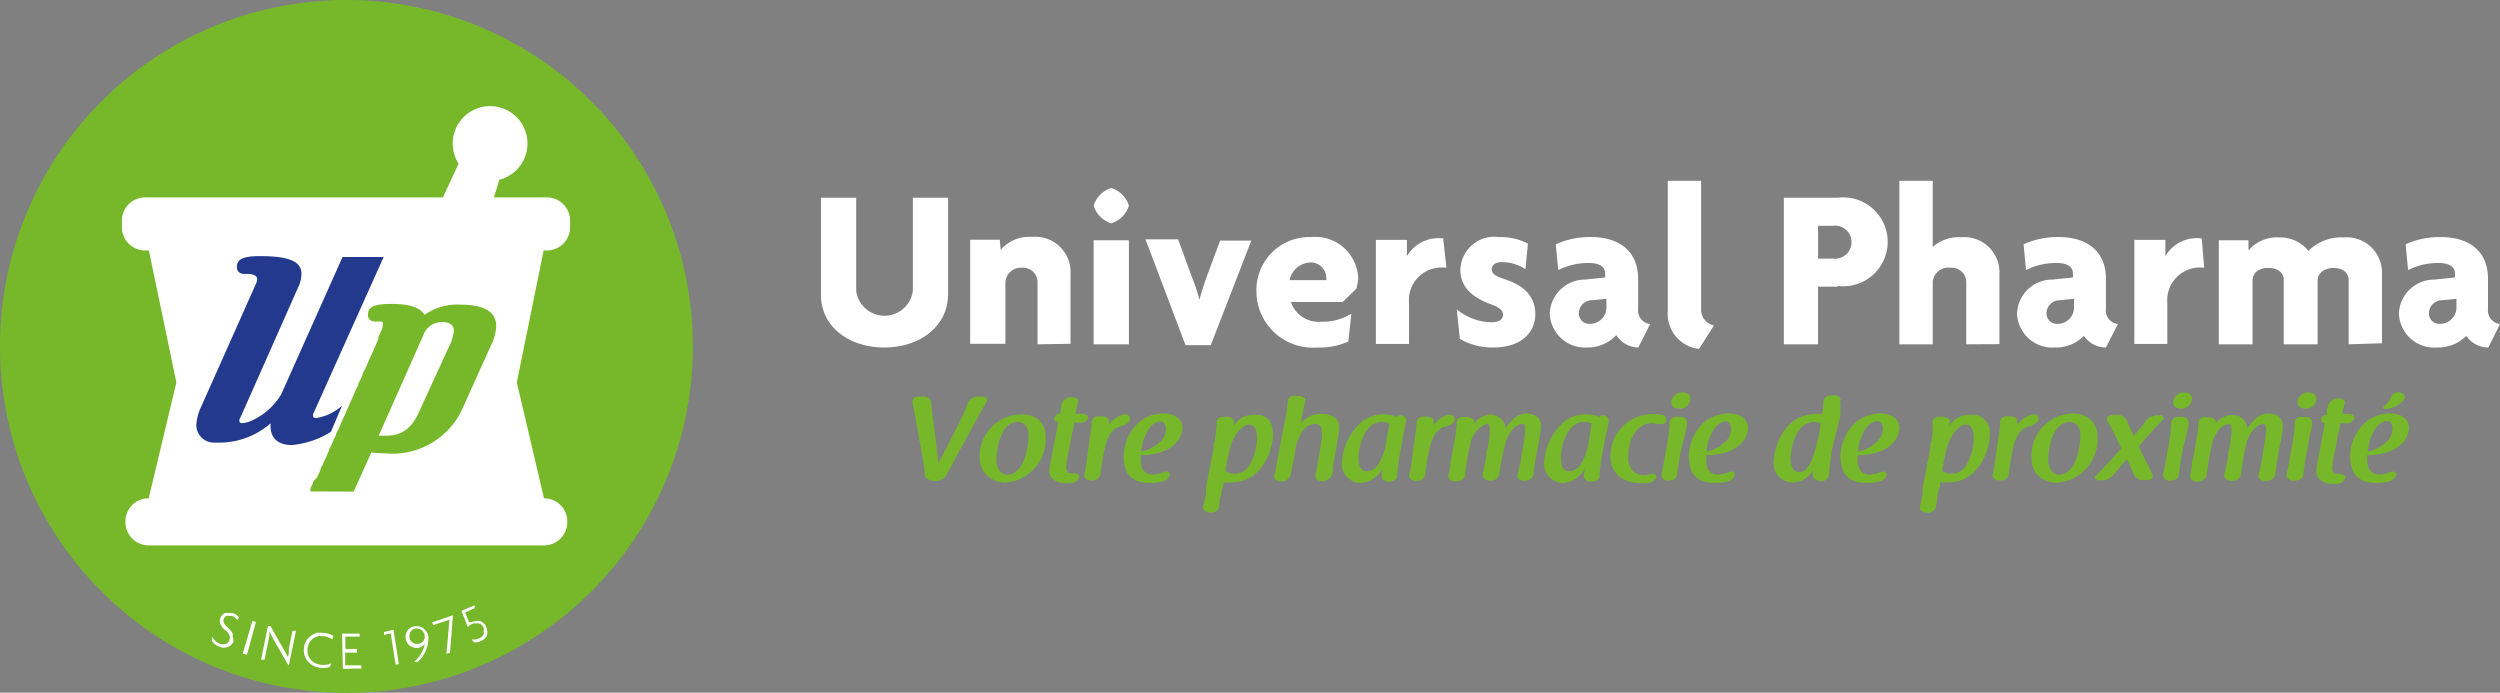 <svg xmlns="http://www.w3.org/2000/svg" viewBox="0 0 141.73 39.27"><rect x="0" y="0" width="141.73" height="39.27" fill="#808080" stroke="none"/><defs><style>.cls-1{fill:#fff;}.cls-2{fill:#76b82a;}.cls-3{fill:#22398e;}</style></defs><g id="Calque_2" data-name="Calque 2"><g id="Calque_1-2" data-name="Calque 1"><path class="cls-1" d="M50.13,19.7c-2,0-3.59-1.17-3.59-3V11.21h2V16.5a1.62,1.62,0,0,0,3.21,0V11.21h2v5.47C53.74,18.53,52.12,19.7,50.13,19.7Z"/><path class="cls-1" d="M58.82,19.52V16a.82.82,0,0,0-.9-.82A.87.87,0,0,0,57,16v3.49H55v-5.9h1.68l.05.58a2.12,2.12,0,0,1,1.78-.74,2,2,0,0,1,2.18,2.12v3.94Z"/><path class="cls-1" d="M63,12.66a1.52,1.52,0,0,1-1-1,1.51,1.51,0,0,1,1-1,1.51,1.51,0,0,1,1,1A1.51,1.51,0,0,1,63,12.66Zm-1,6.86v-5.9H64v5.9Z"/><path class="cls-1" d="M68.64,19.57H67.21l-2.27-6h1.85l.82,2.24A9.31,9.31,0,0,1,68,17h0c.1-.39.23-.8.34-1.12l.83-2.24h1.77Z"/><path class="cls-1" d="M76.89,16.37l-.77.75H73.18a1.67,1.67,0,0,0,1.73,1.12,3.15,3.15,0,0,0,1.7-.45l-.17,1.57a3.92,3.92,0,0,1-1.75.34,3.2,3.2,0,0,1-3.46-3.16,3,3,0,0,1,3.08-3.1A2.44,2.44,0,0,1,77,15.78,2.74,2.74,0,0,1,76.89,16.37Zm-2.58-1.49a1.25,1.25,0,0,0-1.2,1h2.08a.27.27,0,0,0,0-.13A.88.88,0,0,0,74.31,14.88Z"/><path class="cls-1" d="M81.88,15.17a1.85,1.85,0,0,0-2,2v2.33H78v-5.9h1.76l0,.92a2.08,2.08,0,0,1,2.06-1L82,15.17Z"/><path class="cls-1" d="M84.66,19.7a3.63,3.63,0,0,1-1.9-.49l-.17-1.67a3.17,3.17,0,0,0,2,.73c.39,0,.62-.18.62-.43s-.22-.42-.68-.59c-1.08-.38-1.74-1-1.74-1.95A1.93,1.93,0,0,1,85,13.44a3.37,3.37,0,0,1,1.62.37l-.14,1.45a2.44,2.44,0,0,0-1.36-.4c-.34,0-.55.17-.55.41s.19.38.71.55c1.14.36,1.76,1,1.76,2S86.27,19.7,84.66,19.7Z"/><path class="cls-1" d="M92.88,19.7A1.51,1.51,0,0,1,91.63,19,2.21,2.21,0,0,1,90,19.7a2,2,0,0,1-2.14-1.94,2,2,0,0,1,2-1.91L91,15.73v-.21c0-.36-.26-.61-.92-.61a3.79,3.79,0,0,0-1.74.4l-.14-1.46a4.66,4.66,0,0,1,2-.41c1.64,0,2.67.84,2.67,2.37V17.5a.77.77,0,0,0,.68.87Zm-1.81-2.76-.79.08a.75.75,0,0,0-.77.77.59.59,0,0,0,.63.57.93.93,0,0,0,.93-.87Z"/><path class="cls-1" d="M96.32,19.78a2,2,0,0,1-1.77-2.14V10.25h1.89V17.5a.91.91,0,0,0,.73.95Z"/><path class="cls-1" d="M104.18,16.25h-1.11v3.27h-1.94V11.21h3.05a2.52,2.52,0,1,1,0,5Zm-.29-3.45h-.82v1.86h.82a.94.94,0,1,0,0-1.86Z"/><path class="cls-1" d="M111.47,19.52V16a.82.82,0,0,0-.9-.82.88.88,0,0,0-1,.85v3.49h-1.89V10.25h1.89V14a2.2,2.2,0,0,1,1.59-.55,2,2,0,0,1,2.19,2.12v3.94Z"/><path class="cls-1" d="M119.39,19.7a1.51,1.51,0,0,1-1.25-.66,2.21,2.21,0,0,1-1.65.66,2,2,0,0,1-2.14-1.94,2,2,0,0,1,2-1.91l1.17-.12v-.21c0-.36-.26-.61-.92-.61a3.79,3.79,0,0,0-1.74.4l-.14-1.46a4.66,4.66,0,0,1,2-.41c1.64,0,2.67.84,2.67,2.37V17.5a.77.77,0,0,0,.68.87Zm-1.81-2.76-.79.08a.75.75,0,0,0-.77.77.59.59,0,0,0,.62.57.93.93,0,0,0,.94-.87Z"/><path class="cls-1" d="M124.82,15.17a1.85,1.85,0,0,0-1.95,2v2.33H121v-5.9h1.76l0,.92a2.06,2.06,0,0,1,2.06-1l.14,1.66Z"/><path class="cls-1" d="M133.15,19.52V15.88c0-.41-.33-.69-.85-.69s-.91.29-.91.72v3.61h-1.92V15.88c0-.41-.32-.69-.87-.69s-.9.29-.9.72v3.61h-1.91v-5.9h1.68l0,.58a2.1,2.1,0,0,1,1.72-.74,2.07,2.07,0,0,1,1.68.76,2.66,2.66,0,0,1,2-.76,2,2,0,0,1,2.17,2v4Z"/><path class="cls-1" d="M141.07,19.7a1.49,1.49,0,0,1-1.25-.66,2.25,2.25,0,0,1-1.66.66A2,2,0,0,1,136,17.76a2,2,0,0,1,2-1.91l1.18-.12v-.21c0-.36-.27-.61-.93-.61a3.74,3.74,0,0,0-1.73.4l-.14-1.46a4.64,4.64,0,0,1,2-.41c1.65,0,2.67.84,2.67,2.37V17.5a.78.78,0,0,0,.68.87Zm-1.81-2.76-.8.08a.75.75,0,0,0-.76.77.59.59,0,0,0,.62.57.93.93,0,0,0,.94-.87Z"/><path class="cls-2" d="M51.9,23.7a7.71,7.71,0,0,0-.18-.89c0-.17.14-.34.37-.33h.22a.44.44,0,0,1,.5.37,6.67,6.67,0,0,0,.09.95l.31,2.45.31-.61c.11-.2.22-.42.32-.62l.32-.62c.11-.2.21-.41.31-.62a5.87,5.87,0,0,0,.39-.92.66.66,0,0,1,.64-.38h.2c.19,0,.33.18.24.3s-.19.31-.39.67l-.47.86-.48.87c-.47.87-.76,1.4-.92,1.73a.76.76,0,0,1-.68.36h0c-.28,0-.56-.15-.58-.36v0a.1.1,0,0,0,0,0c0-.06,0-.13,0-.18s-.05-.38-.1-.7Z"/><path class="cls-2" d="M58.91,23.81a1.27,1.27,0,0,1,.37.94A2.46,2.46,0,0,1,57,27.36,1.59,1.59,0,0,1,56,27,1.35,1.35,0,0,1,55.54,26a2.37,2.37,0,0,1,2.27-2.5A1.49,1.49,0,0,1,58.91,23.81Zm-.78.29a.61.61,0,0,0-.42-.18c-1,0-1.22,1.58-1.22,2.12s.27.87.59.87c1.08,0,1.23-1.85,1.23-2.18A.89.89,0,0,0,58.13,24.1Z"/><path class="cls-2" d="M61,23.46h.35c.2,0,.37.11.34.25a.46.46,0,0,1-.47.25h-.33a.24.24,0,0,0,0,.09c0,.17-.08.37-.12.58s-.08.39-.11.58l-.08.4a4.48,4.48,0,0,0-.13.86c0,.26.11.36.26.36l.14,0c.19,0,.36.09.34.2a.5.5,0,0,1-.46.36H60.5a1.08,1.08,0,0,1-.86-.28.72.72,0,0,1-.15-.41,2.31,2.31,0,0,1,.06-.47L60,23.92c-.14,0-.25-.12-.23-.23a.31.31,0,0,1,.33-.24,2.91,2.91,0,0,0,.06-.46.62.62,0,0,1,.52-.48c.24,0,.5.09.45.26a4.72,4.72,0,0,0-.16.69Z"/><path class="cls-2" d="M61.79,24.73a4.09,4.09,0,0,0,.09-.75.36.36,0,0,1,.34-.38l.18,0h0c.25,0,.48.09.47.26s0,.08,0,.13,0,.06,0,.09a1.37,1.37,0,0,1,.79-.57c.26-.08.46.11.4.3s-.32.31-.58.37h0c-.26.07-.61.35-.79,1a13.61,13.61,0,0,0-.3,1.7.46.46,0,0,1-.51.36h0c-.24,0-.46-.15-.41-.34s.06-.24.08-.33Z"/><path class="cls-2" d="M65.35,26.9a1.53,1.53,0,0,0,.62-.14c.17-.07.38,0,.34.18a.61.61,0,0,1-.44.37,3.62,3.62,0,0,1-.67.07c-1.2,0-1.49-.67-1.5-1.53a2.72,2.72,0,0,1,.6-1.63,2.1,2.1,0,0,1,1.64-.78c.73,0,1.1.36,1.1.83a1.45,1.45,0,0,1-.25.7,1.89,1.89,0,0,1-.7.56,3.41,3.41,0,0,1-1.41.27.9.9,0,0,0,0,.24C64.66,26.37,64.76,26.91,65.35,26.9Zm-.65-1.3A2.18,2.18,0,0,0,65.82,25a1,1,0,0,0,.28-.68c0-.29-.14-.43-.31-.43a.88.88,0,0,0-.63.39A2.62,2.62,0,0,0,64.7,25.6Z"/><path class="cls-2" d="M72.17,24.6a3.22,3.22,0,0,1-.86,2.13,2,2,0,0,1-1.45.61,2.42,2.42,0,0,1-.5,0c0,.13,0,.25-.08.39s0,.28-.08.41-.06.42-.07.55a.46.46,0,0,1-.52.37h0c-.22,0-.44-.15-.41-.31s.11-.48.17-.74c0-.07,0-.15,0-.22a.41.41,0,0,1,0-.07.17.17,0,0,0,0-.07h0l.43-2.23c0-.14,0-.27.06-.38s0-.19.05-.32a.22.22,0,0,0,0-.1,2.44,2.44,0,0,0,.06-.65.36.36,0,0,1,.3-.34,1.57,1.57,0,0,0,.24,0c.24,0,.47.1.45.28s0,.18-.06.27a2,2,0,0,1,.4-.43,1.29,1.29,0,0,1,.8-.23C71.77,23.46,72.17,23.86,72.17,24.6Zm-2.41.7c-.11.39-.22,1-.27,1.28a.25.25,0,0,0,0,.13h0a1,1,0,0,0,.5.15,1,1,0,0,0,.78-.39,3,3,0,0,0,.49-1.68c0-.39-.13-.72-.45-.72S70,24.53,69.76,25.3Z"/><path class="cls-2" d="M72.79,24.1A7.74,7.74,0,0,0,73,22.8a.33.33,0,0,1,.32-.36l.21,0c.25,0,.51.1.47.29s-.08.37-.15.7-.07.39-.11.59h0a1.35,1.35,0,0,1,.37-.34,1.44,1.44,0,0,1,.81-.22c.51,0,1,.21,1,.76a4.13,4.13,0,0,1-.08.67l-.27,1.53c0,.17,0,.37-.06.5s-.24.36-.53.36-.45-.17-.41-.35.07-.32.11-.55c.09-.5.18-1.05.26-1.55a1.56,1.56,0,0,0,0-.36c0-.25-.09-.44-.37-.44a1,1,0,0,0-.69.35,2.91,2.91,0,0,0-.44,1.09c0,.17-.2,1-.26,1.43a.55.55,0,0,1-.58.39c-.23,0-.42-.17-.36-.34s.1-.45.19-.93Z"/><path class="cls-2" d="M79.29,23.56c.25-.07.47.12.43.3s-.12.58-.23,1.21l-.13.67A10.64,10.64,0,0,0,79.21,27c0,.18-.23.3-.46.31s-.44-.14-.43-.31a3.53,3.53,0,0,1,.06-.42,1.59,1.59,0,0,1-1.18.8,1.08,1.08,0,0,1-1.13-1.15,3.35,3.35,0,0,1,1.18-2.36,2,2,0,0,1,1.2-.38,2,2,0,0,1,.73.14Zm-.52.45a1.37,1.37,0,0,0-.44-.09c-1,0-1.31,1.46-1.31,2s.13.8.47.8a.88.88,0,0,0,.69-.45A3.34,3.34,0,0,0,78.59,25Z"/><path class="cls-2" d="M80.22,24.73A3.17,3.17,0,0,0,80.3,24a.38.38,0,0,1,.35-.38l.17,0h0c.24,0,.48.09.46.26a.37.37,0,0,1,0,.13s0,.06,0,.09a1.37,1.37,0,0,1,.79-.57c.25-.08.46.11.4.3s-.32.31-.58.37h0c-.26.07-.61.35-.79,1a12,12,0,0,0-.3,1.7.46.46,0,0,1-.51.36h0c-.24,0-.45-.15-.41-.34a2.77,2.77,0,0,0,.09-.33Z"/><path class="cls-2" d="M86.51,23.44c.26,0,.86.09.86.71a2.76,2.76,0,0,1-.08.56c0,.18-.07.39-.1.59s-.08.39-.11.58a8,8,0,0,0-.14,1c0,.22-.26.38-.53.38h0c-.26,0-.42-.17-.38-.34s.09-.36.14-.6.07-.4.11-.61.07-.4.1-.6a4.81,4.81,0,0,0,.08-.64c0-.35,0-.43-.14-.43-.27,0-.67.25-.93.93A13.09,13.09,0,0,0,85,26.89a.49.49,0,0,1-.53.36c-.25,0-.46-.17-.42-.35s.12-.52.21-1c0-.15,0-.33.08-.48a6,6,0,0,0,.12-.94c0-.32,0-.44-.17-.44s-.66.34-.87.88a13.14,13.14,0,0,0-.36,2c0,.21-.25.37-.52.37h-.06c-.23,0-.41-.17-.37-.34s.07-.29.11-.51c0,0,0-.08,0-.1h0c0-.18.07-.37.1-.57.07-.38.14-.78.2-1.14a2.66,2.66,0,0,0,.06-.6.35.35,0,0,1,.32-.39h.2c.23,0,.51.09.47.29a.24.24,0,0,0,0,.09,1.51,1.51,0,0,1,.17-.2,1.2,1.2,0,0,1,.79-.31.84.84,0,0,1,.83.78,2.73,2.73,0,0,1,.37-.47A1.2,1.2,0,0,1,86.51,23.44Z"/><path class="cls-2" d="M90.77,23.56a.32.32,0,0,1,.43.3c0,.23-.13.58-.24,1.21l-.13.67A10.64,10.64,0,0,0,90.68,27c0,.18-.22.3-.46.31s-.44-.14-.43-.31a3.53,3.53,0,0,1,.06-.42,1.57,1.57,0,0,1-1.18.8,1.08,1.08,0,0,1-1.13-1.15,3.35,3.35,0,0,1,1.18-2.36,2,2,0,0,1,1.2-.38,2.07,2.07,0,0,1,.74.14Zm-.53.45a1.36,1.36,0,0,0-.43-.09c-1,0-1.32,1.46-1.32,2s.13.8.47.8a.87.87,0,0,0,.69-.45A3.48,3.48,0,0,0,90.07,25Z"/><path class="cls-2" d="M94.22,23.51a.28.28,0,0,1,.22.38c0,.11-.16.15-.31.15a.46.46,0,0,1-.22,0h0a.76.76,0,0,0-.27-.05c-.84,0-1.33.92-1.33,1.85a1.07,1.07,0,0,0,.36.94.9.9,0,0,0,.52.16,1.11,1.11,0,0,0,.41-.08c.2-.05.34.09.29.22a.59.59,0,0,1-.49.31l-.36,0c-1.08,0-1.74-.59-1.74-1.52a2.37,2.37,0,0,1,2.44-2.39A2,2,0,0,1,94.22,23.51Z"/><path class="cls-2" d="M95.28,25.6c-.12.68-.18,1.09-.2,1.32s-.26.33-.52.33h0a.35.35,0,0,1-.37-.35s0,0,0,0,.08-.33.12-.61l.12-.67a8.88,8.88,0,0,0,.22-1.6.34.34,0,0,1,.33-.38l.24,0a.34.34,0,0,1,.42.3.43.43,0,0,0,0,.11c0,.13-.06.29-.1.52Zm.55-3a.59.59,0,0,1-.6.57c-.24,0-.48-.1-.48-.36a.6.6,0,0,1,.62-.56C95.61,22.24,95.83,22.36,95.83,22.59Z"/><path class="cls-2" d="M97.4,26.9a1.52,1.52,0,0,0,.61-.14c.18-.07.38,0,.34.18a.61.61,0,0,1-.44.37,3.52,3.52,0,0,1-.67.07c-1.19,0-1.49-.67-1.5-1.53a2.72,2.72,0,0,1,.6-1.63A2.13,2.13,0,0,1,98,23.44c.73,0,1.1.36,1.1.83a1.43,1.43,0,0,1-.24.7,2,2,0,0,1-.71.56,3.41,3.41,0,0,1-1.41.27,1.17,1.17,0,0,0,0,.24C96.71,26.37,96.8,26.91,97.4,26.9Zm-.65-1.3A2.19,2.19,0,0,0,97.86,25a1,1,0,0,0,.28-.68c0-.29-.14-.43-.31-.43a.9.9,0,0,0-.63.39A2.63,2.63,0,0,0,96.75,25.6Z"/><path class="cls-2" d="M103.82,25.64a1.35,1.35,0,0,1,0,.18,7.82,7.82,0,0,0-.13,1.09.42.42,0,0,1-.44.37c-.26,0-.5-.17-.48-.37a1.71,1.71,0,0,1,0-.24,1.34,1.34,0,0,1-1.07.68,1.09,1.09,0,0,1-1.15-1.17,3.5,3.5,0,0,1,.71-1.92,2.15,2.15,0,0,1,1.65-.79,2,2,0,0,1,.39,0,2.71,2.71,0,0,0,.07-.65.4.4,0,0,1,.38-.4l.09,0c.27-.05.54.07.5.26s0,.17,0,.29,0,.14,0,.23l0,.16c0,.06,0,.13,0,.2Zm-2.31.31c0,.48.17.82.46.82s.48-.15.72-.63a9.08,9.08,0,0,0,.53-2.15,1.21,1.21,0,0,0-.37-.07C101.77,23.92,101.51,25.52,101.51,26Z"/><path class="cls-2" d="M106,26.9a1.58,1.58,0,0,0,.62-.14c.17-.07.37,0,.33.18a.61.61,0,0,1-.44.37,3.52,3.52,0,0,1-.67.07c-1.19,0-1.49-.67-1.5-1.53a2.72,2.72,0,0,1,.6-1.63,2.13,2.13,0,0,1,1.64-.78c.73,0,1.1.36,1.1.83a1.43,1.43,0,0,1-.24.7,2,2,0,0,1-.71.56,3.41,3.41,0,0,1-1.41.27,1.17,1.17,0,0,0,0,.24C105.3,26.37,105.39,26.91,106,26.9Zm-.65-1.3a2.19,2.19,0,0,0,1.11-.62,1,1,0,0,0,.29-.68c0-.29-.15-.43-.32-.43a.9.9,0,0,0-.63.39A2.63,2.63,0,0,0,105.34,25.6Z"/><path class="cls-2" d="M112.81,24.6a3.22,3.22,0,0,1-.86,2.13,2.05,2.05,0,0,1-1.46.61,2.47,2.47,0,0,1-.5,0c0,.13,0,.25-.07.39l-.09.41c0,.23-.06.42-.07.55a.45.45,0,0,1-.51.37h0c-.23,0-.45-.15-.41-.31s.11-.48.16-.74a.85.85,0,0,0,0-.22.41.41,0,0,1,0-.07s0-.05,0-.07h0l.43-2.23c0-.14,0-.27.06-.38s0-.19.06-.32a.22.22,0,0,0,0-.1,2.82,2.82,0,0,0,0-.65.36.36,0,0,1,.3-.34,1.42,1.42,0,0,0,.24,0c.24,0,.47.1.46.28a2.13,2.13,0,0,1-.07.27,2,2,0,0,1,.4-.43,1.32,1.32,0,0,1,.8-.23A1,1,0,0,1,112.81,24.6Zm-2.41.7c-.12.39-.22,1-.28,1.28a.25.25,0,0,0,0,.13h0a1.05,1.05,0,0,0,.5.15,1,1,0,0,0,.79-.39,3,3,0,0,0,.48-1.68c0-.39-.13-.72-.45-.72S110.64,24.53,110.4,25.3Z"/><path class="cls-2" d="M113.3,24.73a3.17,3.17,0,0,0,.08-.75.37.37,0,0,1,.34-.38l.18,0h0c.25,0,.48.09.47.26a1.23,1.23,0,0,0,0,.13l0,.09a1.85,1.85,0,0,1,.4-.39,1.81,1.81,0,0,1,.4-.18c.25-.08.46.11.39.3s-.32.31-.58.37h0c-.26.07-.61.35-.8,1a12,12,0,0,0-.29,1.7.47.47,0,0,1-.51.36h0c-.24,0-.46-.15-.41-.34a2.61,2.61,0,0,0,.08-.33Z"/><path class="cls-2" d="M118.54,23.81a1.27,1.27,0,0,1,.37.94,2.46,2.46,0,0,1-2.26,2.61,1.59,1.59,0,0,1-1.06-.35,1.35,1.35,0,0,1-.42-1.06,2.37,2.37,0,0,1,2.27-2.5A1.49,1.49,0,0,1,118.54,23.81Zm-.78.29a.61.61,0,0,0-.42-.18c-1,0-1.22,1.58-1.22,2.12s.27.87.59.87c1.08,0,1.23-1.85,1.23-2.18A.89.89,0,0,0,117.76,24.1Z"/><path class="cls-2" d="M121.31,24.3h0c.15-.19.26-.32.32-.42a.86.86,0,0,1,.71-.34h.13c.16,0,.25.16.16.25l-.13.13-.43.46-.08.09,0,0-.18.2c-.2.22-.39.44-.56.65.2.41.41.84.63,1.26l.11.24h0s0,.07,0,.06l.06.12c0,.11-.12.23-.32.22h-.11a.63.63,0,0,1-.67-.36,1.38,1.38,0,0,0-.08-.2l-.29-.64-.23.27c-.1.11-.2.23-.29.35l-.13.14a.58.58,0,0,0-.08.1l-.06.06h0a.83.83,0,0,1-.69.29H119c-.15,0-.3-.14-.21-.22l.34-.35.58-.63.55-.61c-.1-.2-.21-.44-.3-.63s-.21-.42-.31-.61a.54.54,0,0,0-.06-.11l-.13-.23c-.09-.14.09-.32.31-.32H120a.59.59,0,0,1,.59.35h0a4.27,4.27,0,0,0,.2.46l.17.39Z"/><path class="cls-2" d="M123.72,25.6c-.12.68-.17,1.09-.19,1.32s-.26.33-.52.33H123a.35.35,0,0,1-.37-.35s0,0,0,0,.08-.33.13-.61l.11-.67a8.88,8.88,0,0,0,.22-1.6.35.35,0,0,1,.33-.38l.24,0a.34.34,0,0,1,.42.3.41.41,0,0,0,0,.11c0,.13-.07.29-.11.52Zm.55-3a.59.59,0,0,1-.6.57c-.23,0-.47-.1-.47-.36a.59.59,0,0,1,.61-.56C124.05,22.24,124.27,22.36,124.27,22.59Z"/><path class="cls-2" d="M128.57,23.44c.26,0,.85.09.85.71a2.65,2.65,0,0,1-.07.56c0,.18-.07.39-.11.59s-.07.39-.1.58a8,8,0,0,0-.14,1,.5.5,0,0,1-.53.38h-.05c-.26,0-.42-.17-.38-.34s.09-.36.14-.6.07-.4.11-.61.06-.4.1-.6a4.81,4.81,0,0,0,.08-.64c0-.35-.05-.43-.14-.43-.27,0-.67.25-.93.93a13.09,13.09,0,0,0-.35,1.93.49.49,0,0,1-.53.36c-.26,0-.46-.17-.42-.35s.12-.52.21-1c0-.15,0-.33.08-.48a7.6,7.6,0,0,0,.12-.94c0-.32,0-.44-.17-.44-.32,0-.66.34-.87.88a13.14,13.14,0,0,0-.36,2,.49.49,0,0,1-.52.37h-.06c-.23,0-.41-.17-.37-.34s.06-.29.1-.51c0,0,0-.08,0-.1h0c0-.18.07-.37.11-.57.07-.38.13-.78.2-1.14a3.44,3.44,0,0,0,.06-.6.34.34,0,0,1,.31-.39h.21c.22,0,.51.09.46.29a.37.37,0,0,1,0,.09,1.62,1.62,0,0,1,.18-.2,1.19,1.19,0,0,1,.78-.31.84.84,0,0,1,.84.78,2.73,2.73,0,0,1,.37-.47A1.17,1.17,0,0,1,128.57,23.44Z"/><path class="cls-2" d="M130.78,25.6c-.13.68-.18,1.09-.2,1.32s-.26.33-.52.33H130a.35.35,0,0,1-.37-.35s0,0,0,0,.08-.33.13-.61l.11-.67a8.88,8.88,0,0,0,.22-1.6.35.35,0,0,1,.33-.38l.24,0a.33.33,0,0,1,.42.3.41.41,0,0,0,0,.11c0,.13-.06.29-.11.52Zm.54-3a.59.59,0,0,1-.6.57c-.23,0-.47-.1-.47-.36a.59.59,0,0,1,.61-.56C131.1,22.24,131.32,22.36,131.32,22.59Z"/><path class="cls-2" d="M132.79,23.46h.34c.21,0,.37.11.34.25A.46.46,0,0,1,133,24h-.34a.37.37,0,0,1,0,.09c0,.17-.07.37-.12.58s-.07.39-.1.58-.07.3-.09.4a5.46,5.46,0,0,0-.13.86c0,.26.11.36.26.36l.15,0c.18,0,.36.09.34.2a.52.52,0,0,1-.47.36h-.17a1.06,1.06,0,0,1-.86-.28.73.73,0,0,1-.16-.41,3.35,3.35,0,0,1,.06-.47l.43-2.28c-.13,0-.24-.12-.22-.23a.31.31,0,0,1,.33-.24c0-.18,0-.32.06-.46a.62.62,0,0,1,.52-.48c.24,0,.49.09.45.26a4.72,4.72,0,0,0-.16.69Z"/><path class="cls-2" d="M134.89,26.9a1.58,1.58,0,0,0,.62-.14c.17-.07.37,0,.33.18a.61.61,0,0,1-.44.37,3.52,3.52,0,0,1-.67.07c-1.19,0-1.48-.67-1.5-1.53a2.72,2.72,0,0,1,.6-1.63,2.13,2.13,0,0,1,1.64-.78c.73,0,1.1.36,1.1.83a1.43,1.43,0,0,1-.24.7,2,2,0,0,1-.71.56,3.41,3.41,0,0,1-1.41.27,1.17,1.17,0,0,0,0,.24C134.2,26.37,134.29,26.91,134.89,26.9Zm-.65-1.3a2.22,2.22,0,0,0,1.12-.62,1,1,0,0,0,.28-.68c0-.29-.15-.43-.32-.43s-.33.05-.63.39A2.63,2.63,0,0,0,134.24,25.6Zm1-2.41a1.45,1.45,0,0,0,.67-.2c.33-.25.38-.3.42-.43s-.12-.32-.34-.32-.43.14-.47.34a.84.84,0,0,1-.32.41C135.08,23.07,135.07,23.19,135.23,23.19Z"/><path class="cls-2" d="M0,19.63A19.64,19.64,0,1,0,19.63,0,19.63,19.63,0,0,0,0,19.63"/><path class="cls-1" d="M30.82,14.2H31a1.32,1.32,0,0,0,1.32-1.32v-.37A1.32,1.32,0,0,0,31,11.19h-3l.31-1A2.12,2.12,0,1,0,26,9.28l-.89,1.91H8.23a1.32,1.32,0,0,0-1.32,1.32v.37A1.32,1.32,0,0,0,8.23,14.2h.21L10,21.68,8.43,28.25h0a1.31,1.31,0,0,0-1.32,1.31v.05a1.32,1.32,0,0,0,1.32,1.31H30.84a1.32,1.32,0,0,0,1.32-1.31v-.05a1.31,1.31,0,0,0-1.32-1.31L29.3,21.68Z"/><path class="cls-3" d="M19.39,23a2.84,2.84,0,0,1-1.47.7c-.11,0-.17-.05-.17-.1a.27.27,0,0,1,0-.12l4-8.91H19.42l-3.48,7.79a3.73,3.73,0,0,1-1.66,1.48,1.53,1.53,0,0,1-.54.15c-.11,0-.17-.05-.17-.14a.29.29,0,0,1,.06-.18l3.29-7.42a1.73,1.73,0,0,0,.17-.73c0-.78-.9-1-2.36-1-1.06,0-1.3.23-1.3.62,0,.24.15.39.44.39H14c.38,0,.58.1.58.29a.72.72,0,0,1-.07.27l-3.12,7a2.72,2.72,0,0,0-.26,1,1,1,0,0,0,1.09,1A4.43,4.43,0,0,0,15.34,24v.17c0,.59.34,1.06,1.21,1.06a5,5,0,0,0,2.21-.75Z"/><path class="cls-2" d="M17.6,27.86v0l0,0,0-.06a.36.36,0,0,1,0-.09.61.61,0,0,1,.05-.12,1,1,0,0,1,.07-.15c0-.06.05-.12.07-.17S18,27.07,18,27l.1-.21.09-.22c0-.08.07-.16.11-.23l.11-.26.12-.26.12-.28c0-.1.09-.19.13-.29l.13-.3.14-.3c0-.11.09-.21.14-.32s.09-.2.13-.31.1-.21.14-.31l.15-.32a3.09,3.09,0,0,1,.14-.32,3.09,3.09,0,0,1,.14-.32l.14-.32.14-.32.14-.3c0-.1.08-.2.13-.3l.12-.29c0-.09.09-.18.13-.27l.12-.27.11-.27a1.89,1.89,0,0,0,.11-.25,1.63,1.63,0,0,0,.11-.23l.09-.21a1.42,1.42,0,0,0,.08-.18l.07-.16a.61.61,0,0,1,.07-.14l0-.14a.83.83,0,0,0,.07-.13l.06-.14.06-.14a.65.65,0,0,0,.06-.24.34.34,0,0,0,0-.17.16.16,0,0,0-.08-.05l-.18,0h-.14c-.29,0-.44-.14-.44-.38,0-.4.24-.62,1.3-.62s1.62.18,1.91.62a3.19,3.19,0,0,1,2-.58c1.45,0,2.06.44,2.06,1.22a2.65,2.65,0,0,1-.29,1.08l-1.59,3.52a4.35,4.35,0,0,1-4.42,2.61,6.81,6.81,0,0,1-.78-.05l-1,2.22Zm7.8-8.09a2.85,2.85,0,0,0,.33-1c0-.3-.18-.51-.63-.51A1.11,1.11,0,0,0,24,19l-2.53,5.7.4,0c.94,0,1.52-.41,2-1.6Z"/><path class="cls-1" d="M13.24,36.35a.49.49,0,0,1-.31.32.62.62,0,0,1-.48,0,.87.87,0,0,1-.27-.15,1.2,1.2,0,0,1-.16-.17l0-.25a1.16,1.16,0,0,0,.2.24.72.72,0,0,0,.27.16.42.42,0,0,0,.31,0,.31.31,0,0,0,.2-.2A.36.36,0,0,0,13,36a.84.84,0,0,0-.22-.27.79.79,0,0,1-.28-.35.45.45,0,0,1,0-.36.44.44,0,0,1,.1-.15.42.42,0,0,1,.15-.11.46.46,0,0,1,.21,0,.59.59,0,0,1,.25,0,.66.66,0,0,1,.22.12.53.53,0,0,1,.13.13l-.1.14a.51.51,0,0,0-.13-.12.42.42,0,0,0-.18-.11.38.38,0,0,0-.17,0,.28.28,0,0,0-.13,0,.23.23,0,0,0-.1.07.24.24,0,0,0-.06.09.3.3,0,0,0,0,.23.68.68,0,0,0,.2.24l.18.19a.94.94,0,0,1,.12.18.67.67,0,0,1,0,.19A.78.78,0,0,1,13.24,36.35Z"/><path class="cls-1" d="M13.76,37.06l.55-1.86.2.06L14,37.12Z"/><path class="cls-1" d="M16.35,37.72l-.72-1.26c-.07-.11-.13-.23-.19-.34l-.17-.31h0c0,.09,0,.18,0,.27l-.06.26L15,37.4l-.2,0,.39-1.91.14,0L16,36.67l.17.3c.06.11.12.21.16.3h0a2.38,2.38,0,0,1,.05-.26,2.21,2.21,0,0,1,0-.25l.2-1,.2,0-.4,1.95Z"/><path class="cls-1" d="M18.84,36.25a.68.68,0,0,0-.21-.11.88.88,0,0,0-.29-.07,1.17,1.17,0,0,0-.32,0,.74.74,0,0,0-.28.14.85.85,0,0,0-.21.25.9.9,0,0,0-.1.34.81.81,0,0,0,.05.35.74.74,0,0,0,.16.27.83.83,0,0,0,.26.19,1.09,1.09,0,0,0,.31.08,1,1,0,0,0,.56-.09l-.06.2a.79.79,0,0,1-.22.06,1.53,1.53,0,0,1-.31,0,1.26,1.26,0,0,1-.38-.1,1,1,0,0,1-.31-.23.93.93,0,0,1-.21-.33,1,1,0,0,1-.05-.43.94.94,0,0,1,.12-.42,1,1,0,0,1,.26-.29,1,1,0,0,1,.34-.18,1.25,1.25,0,0,1,.38,0,1.39,1.39,0,0,1,.33.06.9.9,0,0,1,.24.11Z"/><path class="cls-1" d="M19.44,37.92l-.05-2,1,0v.17l-.81,0,0,.7h.66V37h-.67l0,.72.92,0v.18Z"/><path class="cls-1" d="M22.43,37.68l-.28-1.78-.38.1v-.17l.54-.13.3,1.95Z"/><path class="cls-1" d="M24.27,36a1.33,1.33,0,0,1,0,.4,1.53,1.53,0,0,1-.1.41,1.93,1.93,0,0,1-.19.38,2.28,2.28,0,0,1-.29.33l-.21,0a1.83,1.83,0,0,0,.4-.48,1.56,1.56,0,0,0,.2-.57.4.4,0,0,1-.12.15.41.41,0,0,1-.21.1.54.54,0,0,1-.25,0,.63.63,0,0,1-.22-.08.65.65,0,0,1-.17-.16.67.67,0,0,1-.1-.23A.53.53,0,0,1,23,36a.58.58,0,0,1,.08-.22.52.52,0,0,1,.16-.17.6.6,0,0,1,.23-.1.53.53,0,0,1,.25,0,.49.49,0,0,1,.23.08.58.58,0,0,1,.18.17A.73.73,0,0,1,24.27,36Zm-.19,0a.89.89,0,0,0-.08-.17.4.4,0,0,0-.13-.13.44.44,0,0,0-.16-.06.32.32,0,0,0-.17,0,.44.44,0,0,0-.16.06l-.11.12a.43.43,0,0,0-.05.16.37.37,0,0,0,0,.18.51.51,0,0,0,.07.17.32.32,0,0,0,.12.11.39.39,0,0,0,.15.06h.18a.48.48,0,0,0,.24-.14.37.37,0,0,0,.1-.28v0A.11.11,0,0,1,24.08,36Z"/><path class="cls-1" d="M25.51,37l-.2.06.17-1.93-.93.31-.05-.16,1.18-.4Z"/><path class="cls-1" d="M27.56,35.53a.86.86,0,0,1,.06.23.85.85,0,0,1,0,.23.6.6,0,0,1-.14.21.7.7,0,0,1-.24.15.66.66,0,0,1-.2.06.34.34,0,0,1-.17,0l-.13-.16a.81.81,0,0,0,.22,0l.21-.06a.56.56,0,0,0,.15-.1.33.33,0,0,0,.1-.14.35.35,0,0,0,0-.17.39.39,0,0,0,0-.18.37.37,0,0,0-.1-.16.6.6,0,0,0-.15-.09.37.37,0,0,0-.18,0,.33.33,0,0,0-.17,0,.54.54,0,0,0-.17.09l-.13.1-.36-.91.75-.32,0,.17-.54.24.22.55.06,0,.08,0a1.14,1.14,0,0,1,.25-.06.64.64,0,0,1,.24,0,.59.59,0,0,1,.2.12A.71.71,0,0,1,27.56,35.53Z"/></g></g></svg>